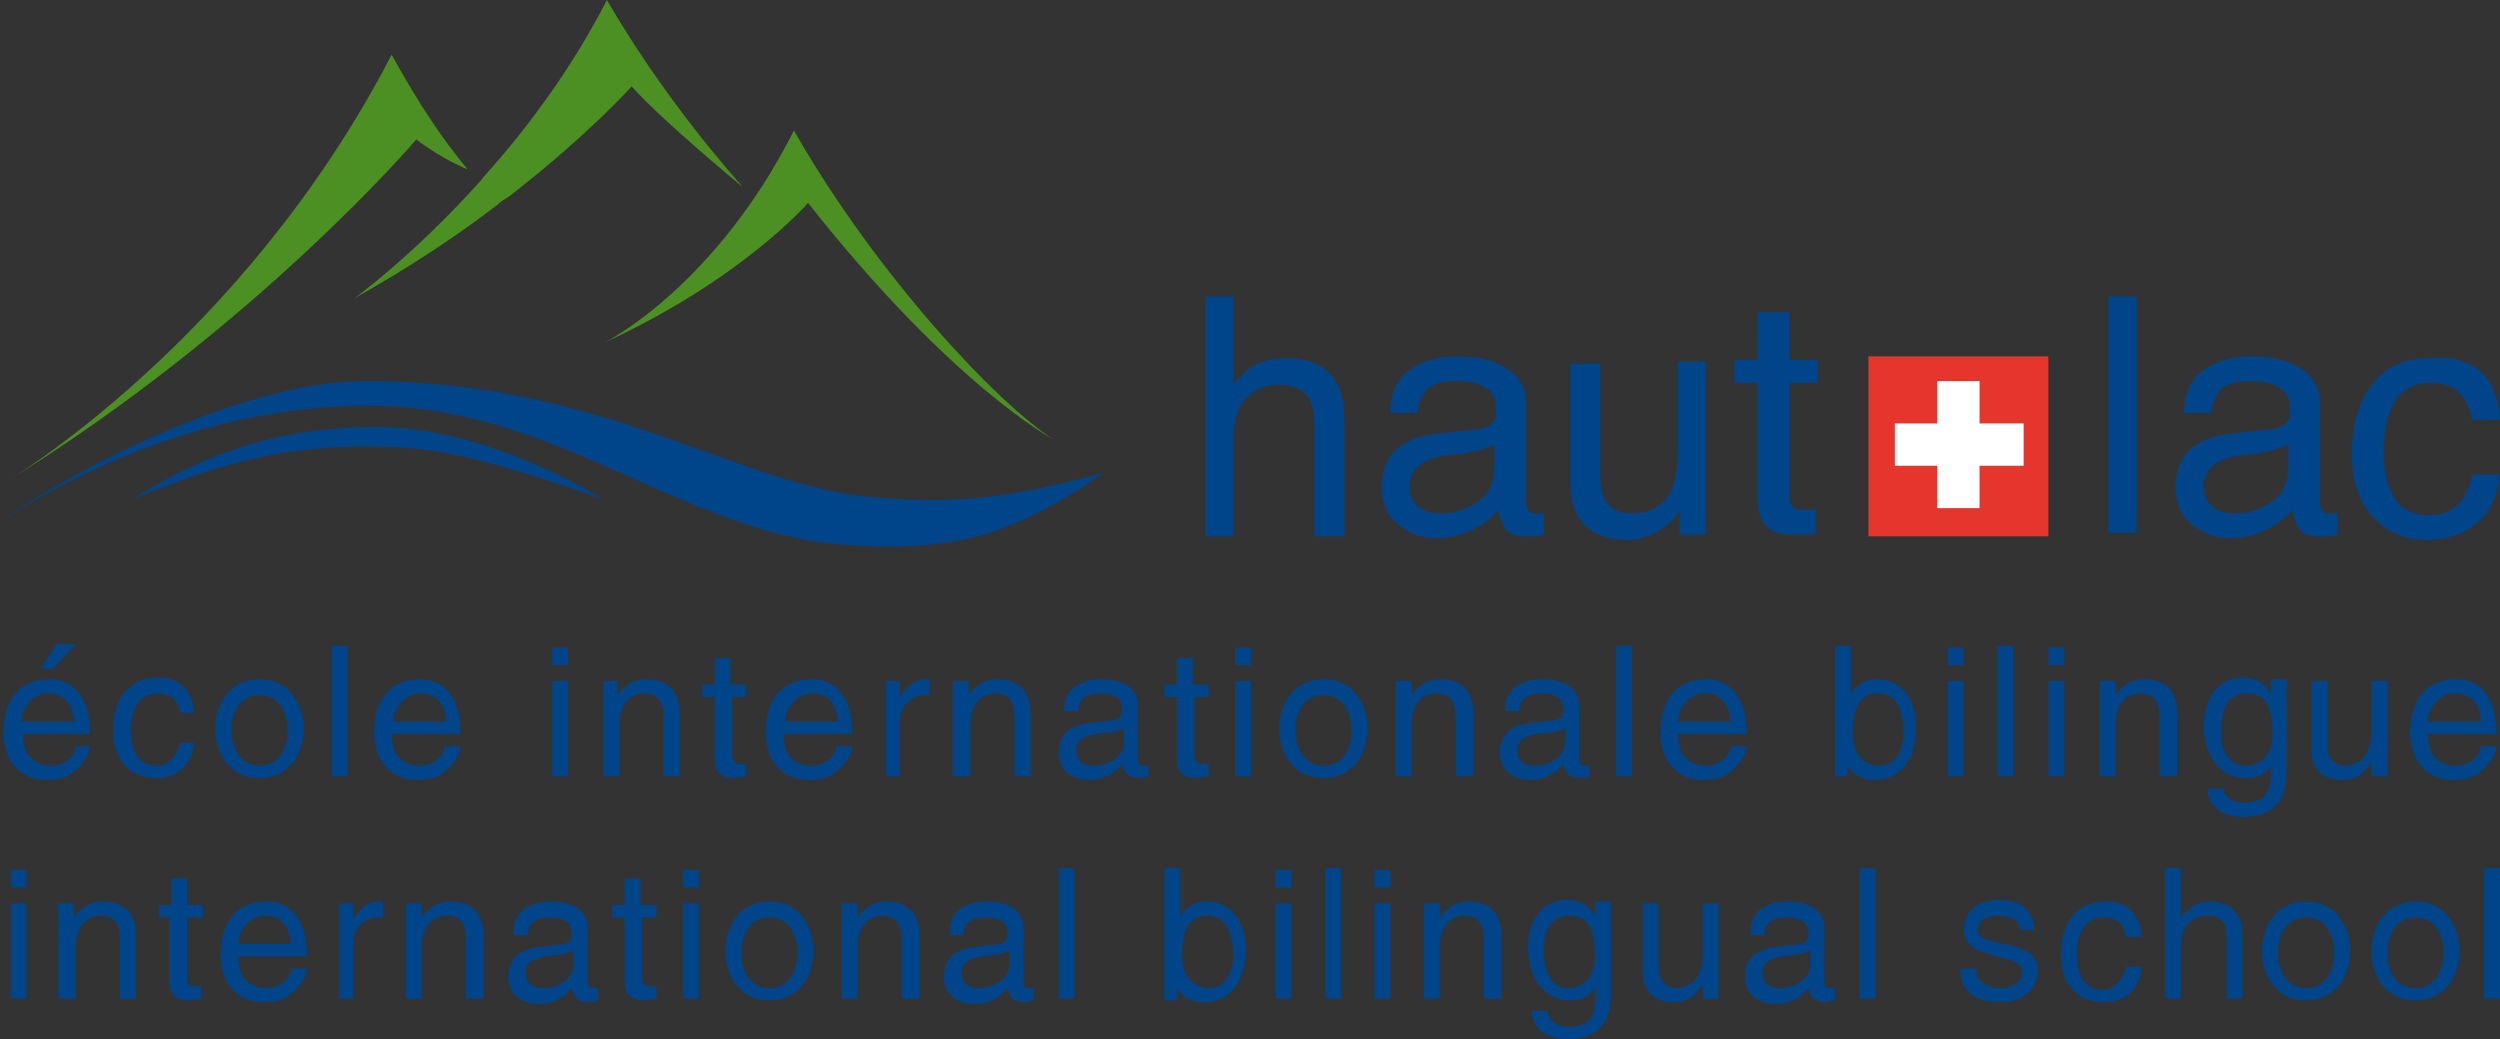 <?xml version="1.0" encoding="utf-8"?>
<!-- Generator: Adobe Illustrator 23.0.6, SVG Export Plug-In . SVG Version: 6.00 Build 0)  -->
<svg version="1.1" id="Calque_1" xmlns="http://www.w3.org/2000/svg" xmlns:xlink="http://www.w3.org/1999/xlink" x="0px" y="0px"
	 viewBox="0 0 141.7 58.9" style="enable-background:new 0 0 141.7 58.9;" xml:space="preserve">
<rect x="0" y="0" width="141.7" height="58.9" fill="#333333" stroke="none"/>
<style type="text/css">
	.st0{fill:#004489;}
	.st1{fill:#E5352C;}
	.st2{fill:#FFFFFF;}
	.st3{fill:#4C8F22;}
</style>
<g>
	<path class="st0" d="M61.7,27.9C61.7,27.9,61.7,27.9,61.7,27.9C61.7,27.9,61.8,27.8,61.7,27.9C61.7,27.8,61.7,27.8,61.7,27.9z"/>
	<g>
		<path class="st0" d="M68.3,16.8h1.6v5c0.4-0.5,0.7-0.8,1-1c0.5-0.3,1.2-0.5,2-0.5c1.4,0,2.4,0.5,2.9,1.5c0.3,0.5,0.4,1.3,0.4,2.3
			v6.3h-1.7v-6.2c0-0.7-0.1-1.2-0.3-1.6c-0.3-0.5-0.9-0.8-1.7-0.8c-0.7,0-1.3,0.2-1.8,0.7c-0.6,0.5-0.8,1.4-0.8,2.7v5.2h-1.6V16.8z"
			/>
		<path class="st0" d="M83.9,24.3c0.4-0.1,0.6-0.2,0.8-0.5c0.1-0.1,0.1-0.4,0.1-0.6c0-0.6-0.2-1-0.6-1.2c-0.4-0.3-1-0.4-1.7-0.4
			c-0.9,0-1.5,0.2-1.8,0.7c-0.2,0.3-0.3,0.6-0.4,1.1h-1.5c0-1.2,0.4-2,1.2-2.5c0.7-0.5,1.6-0.7,2.6-0.7c1.1,0,2.1,0.2,2.8,0.7
			c0.7,0.4,1.1,1.1,1.1,2v5.6c0,0.2,0,0.3,0.1,0.4c0.1,0.1,0.2,0.2,0.4,0.2c0.1,0,0.2,0,0.2,0c0.1,0,0.2,0,0.3,0v1.2
			c-0.3,0.1-0.4,0.1-0.6,0.1c-0.1,0-0.3,0-0.5,0c-0.6,0-1-0.2-1.2-0.6c-0.1-0.2-0.2-0.5-0.3-0.9c-0.3,0.4-0.8,0.8-1.4,1.1
			c-0.6,0.3-1.3,0.5-2.1,0.5c-0.9,0-1.6-0.3-2.2-0.8c-0.6-0.5-0.9-1.2-0.9-2.1c0-0.9,0.3-1.6,0.8-2.1c0.6-0.5,1.3-0.8,2.2-0.9
			L83.9,24.3z M80.4,28.7c0.3,0.3,0.8,0.4,1.2,0.4c0.6,0,1.1-0.1,1.7-0.4c0.9-0.4,1.4-1.2,1.4-2.2v-1.3c-0.2,0.1-0.5,0.2-0.8,0.3
			c-0.3,0.1-0.6,0.1-0.9,0.2l-1,0.1c-0.6,0.1-1,0.2-1.3,0.4c-0.5,0.3-0.8,0.7-0.8,1.4C79.9,28.1,80.1,28.5,80.4,28.7z"/>
		<path class="st0" d="M90.7,20.5v6.5c0,0.5,0.1,0.9,0.2,1.2c0.3,0.6,0.8,0.9,1.6,0.9c1.1,0,1.9-0.5,2.3-1.5
			c0.2-0.5,0.3-1.3,0.3-2.3v-4.8h1.6v9.8h-1.5l0-1.4c-0.2,0.4-0.5,0.7-0.8,0.9c-0.6,0.5-1.4,0.8-2.2,0.8c-1.4,0-2.3-0.5-2.8-1.4
			c-0.3-0.5-0.4-1.2-0.4-2v-6.6H90.7z"/>
		<path class="st0" d="M99.7,17.7h1.7v2.7h1.6v1.3h-1.6v6.4c0,0.3,0.1,0.6,0.3,0.7c0.1,0.1,0.3,0.1,0.6,0.1c0.1,0,0.2,0,0.3,0
			c0.1,0,0.2,0,0.3,0v1.3c-0.2,0.1-0.4,0.1-0.6,0.1c-0.2,0-0.4,0-0.7,0c-0.8,0-1.3-0.2-1.6-0.6c-0.3-0.4-0.4-0.9-0.4-1.5v-6.5h-1.3
			v-1.3h1.3V17.7z"/>
		<path class="st0" d="M119.5,16.8h1.6v13.4h-1.6V16.8z"/>
		<path class="st0" d="M128.9,24.3c0.4-0.1,0.6-0.2,0.8-0.5c0.1-0.1,0.1-0.4,0.1-0.6c0-0.6-0.2-1-0.6-1.2c-0.4-0.3-1-0.4-1.7-0.4
			c-0.9,0-1.5,0.2-1.8,0.7c-0.2,0.3-0.3,0.6-0.4,1.1h-1.5c0-1.2,0.4-2,1.2-2.5c0.8-0.5,1.6-0.7,2.6-0.7c1.1,0,2.1,0.2,2.8,0.7
			c0.7,0.4,1.1,1.1,1.1,2v5.6c0,0.2,0,0.3,0.1,0.4c0.1,0.1,0.2,0.2,0.4,0.2c0.1,0,0.2,0,0.2,0c0.1,0,0.2,0,0.3,0v1.2
			c-0.3,0.1-0.5,0.1-0.6,0.1c-0.1,0-0.3,0-0.5,0c-0.6,0-1-0.2-1.2-0.6c-0.1-0.2-0.2-0.5-0.3-0.9c-0.3,0.4-0.8,0.8-1.4,1.1
			c-0.6,0.3-1.3,0.5-2.1,0.5c-0.9,0-1.6-0.3-2.2-0.8c-0.6-0.5-0.9-1.2-0.9-2.1c0-0.9,0.3-1.6,0.8-2.1c0.6-0.5,1.3-0.8,2.2-0.9
			L128.9,24.3z M125.4,28.7c0.3,0.3,0.8,0.4,1.2,0.4c0.6,0,1.1-0.1,1.7-0.4c0.9-0.4,1.4-1.2,1.4-2.2v-1.3c-0.2,0.1-0.5,0.2-0.8,0.3
			c-0.3,0.1-0.6,0.1-0.9,0.2l-1,0.1c-0.6,0.1-1,0.2-1.3,0.4c-0.5,0.3-0.8,0.7-0.8,1.4C124.9,28.1,125.1,28.5,125.4,28.7z"/>
		<path class="st0" d="M140.5,21c0.7,0.5,1.1,1.5,1.2,2.8h-1.6c-0.1-0.6-0.3-1.1-0.7-1.5c-0.3-0.4-0.9-0.6-1.7-0.6
			c-1,0-1.8,0.5-2.2,1.5c-0.3,0.7-0.4,1.5-0.4,2.5c0,1,0.2,1.8,0.6,2.5c0.4,0.7,1.1,1,2,1c0.7,0,1.2-0.2,1.6-0.6
			c0.4-0.4,0.7-1,0.8-1.7h1.6c-0.2,1.3-0.6,2.2-1.4,2.8c-0.7,0.6-1.7,0.9-2.8,0.9c-1.3,0-2.3-0.5-3.1-1.4c-0.8-0.9-1.1-2.1-1.1-3.5
			c0-1.7,0.4-3,1.2-4c0.8-1,1.9-1.4,3.2-1.4C138.9,20.2,139.8,20.4,140.5,21z"/>
		<g>
			<rect x="105.9" y="20.2" class="st1" width="10.2" height="10.2"/>
			<polygon class="st2" points="107.4,24 109.8,24 109.8,21.6 112.2,21.6 112.2,24 114.7,24 114.7,26.4 112.2,26.4 112.2,28.8 
				109.8,28.8 109.8,26.4 107.4,26.4 			"/>
		</g>
	</g>
	<g>
		<path class="st0" d="M48.2,30.9c-9.4-0.5-16.8-8.1-27.7-7.9C9,23.1,0,29.6,0,29.6c2.6-2,13-8,20.8-8c13.5,0,21.3,6.1,28.9,6.6
			c2.9,0.2,6,0.5,12.8-1.4c0,0-3,2.3-6.4,3.4C53.7,30.9,51.6,31.1,48.2,30.9z"/>
		<path class="st0" d="M7.5,28.3c4.8-3.1,9.3-4.1,13.8-4.1c4.2,0,8.8,1.7,12.9,4.1c-7.8-2.7-9.9-3-13.8-3
			C16.4,25.4,13.3,25.9,7.5,28.3z"/>
		<path class="st3" d="M22.2,3.1c-8.5,16.4-22,24.3-22,24.3C14.5,18.6,23.6,7.9,23.6,7.9c1.4,1.1,2.9,1.7,2.9,1.7
			C25.1,7.9,23.8,6,22.2,3.1z"/>
		<path class="st3" d="M34.4,0c-1.9,3.7-4.3,7-6.7,9.7c-0.2,0.2-0.4,0.5-0.6,0.7c-3.7,4.1-7,6.5-7,6.5c3.2-1.8,5.9-3.6,8.1-5.3
			c0.2-0.2,0.4-0.3,0.7-0.5c4.5-3.5,6.9-6.2,6.9-6.2c1.9,2.1,6.3,5.7,6.3,5.7C39.8,8,36.9,4.3,34.4,0z"/>
		<path class="st3" d="M45,7.4c-4.5,8.9-10.7,12-10.7,12c7.8-3.6,11.5-7.9,11.5-7.9C54,21.9,59.7,24.9,59.7,24.9
			C56.7,23,49.8,15.8,45,7.4z"/>
	</g>
	<g>
		<path class="st0" d="M5.1,42.3c0,0.3-0.3,1-1,1.5c-0.2,0.2-0.6,0.4-1.5,0.4c-1.5,0-2.4-1.1-2.4-2.7c0-1.7,0.8-3,2.6-3
			c1.5,0,2.3,1.2,2.3,3.1H1.3c0,1.1,0.5,1.8,1.6,1.8c0.9,0,1.4-0.7,1.4-1.1H5.1z M4.2,40.9c-0.1-0.8-0.4-1.6-1.5-1.6
			c-0.8,0-1.5,0.8-1.5,1.6H4.2z M3,37.9H2.3l0.9-1.4h1.1L3,37.9z"/>
		<path class="st0" d="M10.2,40.4c-0.1-0.7-0.5-1.1-1.3-1.1c-1.1,0-1.5,1.1-1.5,2c0,0.9,0.2,2.1,1.5,2.1c0.6,0,1.1-0.5,1.3-1.3H11
			c-0.1,0.9-0.6,2-2.2,2c-1.5,0-2.4-1.1-2.4-2.7c0-1.7,0.8-3,2.6-3c1.4,0,1.9,1,2,2H10.2z"/>
		<path class="st0" d="M14.7,38.5c1.7,0,2.5,1.4,2.5,2.8c0,1.4-0.8,2.8-2.5,2.8c-1.7,0-2.5-1.4-2.5-2.8C12.2,39.9,13,38.5,14.7,38.5
			z M14.7,43.4c1.3,0,1.6-1.3,1.6-2c0-0.7-0.3-2-1.6-2c-1.3,0-1.6,1.3-1.6,2C13.1,42,13.4,43.4,14.7,43.4z"/>
		<path class="st0" d="M19.7,44h-0.9v-7.4h0.9V44z"/>
		<path class="st0" d="M26.1,42.3c0,0.3-0.3,1-1,1.5c-0.2,0.2-0.6,0.4-1.5,0.4c-1.5,0-2.4-1.1-2.4-2.7c0-1.7,0.8-3,2.6-3
			c1.5,0,2.3,1.2,2.3,3.1h-3.9c0,1.1,0.5,1.8,1.6,1.8c0.9,0,1.4-0.7,1.4-1.1H26.1z M25.3,40.9c-0.1-0.8-0.4-1.6-1.5-1.6
			c-0.8,0-1.5,0.8-1.5,1.6H25.3z"/>
		<path class="st0" d="M31.3,37.7v-1h0.9v1H31.3z M32.2,44h-0.9v-5.4h0.9V44z"/>
		<path class="st0" d="M38.5,44h-0.9v-3.3c0-0.9-0.3-1.4-1.1-1.4c-0.5,0-1.4,0.3-1.4,1.8V44h-0.9v-5.4H35v0.8h0
			c0.2-0.3,0.7-0.9,1.6-0.9c0.8,0,1.9,0.3,1.9,1.9V44z"/>
		<path class="st0" d="M41.5,39.4v3.5c0,0.4,0.4,0.4,0.5,0.4h0.3V44c-0.3,0-0.6,0.1-0.7,0.1c-0.9,0-1.1-0.5-1.1-1.1v-3.5h-0.7v-0.7
			h0.7v-1.5h0.9v1.5h0.9v0.7H41.5z"/>
		<path class="st0" d="M48.3,42.3c0,0.3-0.3,1-1,1.5c-0.2,0.2-0.6,0.4-1.5,0.4c-1.5,0-2.4-1.1-2.4-2.7c0-1.7,0.8-3,2.6-3
			c1.5,0,2.3,1.2,2.3,3.1h-3.9c0,1.1,0.5,1.8,1.6,1.8c0.9,0,1.4-0.7,1.4-1.1H48.3z M47.5,40.9c-0.1-0.8-0.4-1.6-1.5-1.6
			c-0.8,0-1.5,0.8-1.5,1.6H47.5z"/>
		<path class="st0" d="M51.1,44h-0.9v-5.4H51v0.9h0c0.4-0.6,0.8-1,1.5-1c0.1,0,0.2,0,0.2,0v0.9h-0.3c-0.8,0-1.4,0.7-1.4,1.4V44z"/>
		<path class="st0" d="M58.4,44h-0.9v-3.3c0-0.9-0.3-1.4-1.1-1.4c-0.5,0-1.4,0.3-1.4,1.8V44H54v-5.4h0.9v0.8h0
			c0.2-0.3,0.7-0.9,1.6-0.9c0.8,0,1.9,0.3,1.9,1.9V44z"/>
		<path class="st0" d="M60.3,40.3c0-1.3,0.9-1.8,2.2-1.8c0.4,0,2,0.1,2,1.5v3.1c0,0.2,0.1,0.3,0.3,0.3c0.1,0,0.2,0,0.3,0V44
			c-0.2,0-0.3,0.1-0.5,0.1c-0.8,0-0.9-0.4-1-0.8c-0.3,0.4-0.9,0.9-1.9,0.9c-1,0-1.7-0.6-1.7-1.5c0-0.5,0.1-1.5,1.6-1.7l1.5-0.2
			c0.2,0,0.5-0.1,0.5-0.6c0-0.6-0.4-0.9-1.3-0.9c-1,0-1.2,0.6-1.2,1H60.3z M63.6,41.3c-0.1,0.1-0.4,0.2-1.5,0.3
			c-0.4,0.1-1.1,0.2-1.1,0.9c0,0.6,0.3,0.9,1,0.9c0.8,0,1.7-0.5,1.7-1.3V41.3z"/>
		<path class="st0" d="M67.7,39.4v3.5c0,0.4,0.4,0.4,0.5,0.4h0.3V44c-0.3,0-0.6,0.1-0.7,0.1c-0.9,0-1.1-0.5-1.1-1.1v-3.5H66v-0.7
			h0.7v-1.5h0.9v1.5h0.9v0.7H67.7z"/>
		<path class="st0" d="M70,37.7v-1h0.9v1H70z M70.9,44H70v-5.4h0.9V44z"/>
		<path class="st0" d="M75,38.5c1.7,0,2.5,1.4,2.5,2.8c0,1.4-0.8,2.8-2.5,2.8c-1.7,0-2.5-1.4-2.5-2.8C72.5,39.9,73.3,38.5,75,38.5z
			 M75,43.4c1.3,0,1.6-1.3,1.6-2c0-0.7-0.3-2-1.6-2c-1.3,0-1.6,1.3-1.6,2C73.4,42,73.7,43.4,75,43.4z"/>
		<path class="st0" d="M83.4,44h-0.9v-3.3c0-0.9-0.3-1.4-1.1-1.4c-0.5,0-1.4,0.3-1.4,1.8V44h-0.9v-5.4h0.9v0.8h0
			c0.2-0.3,0.7-0.9,1.6-0.9c0.8,0,1.9,0.3,1.9,1.9V44z"/>
		<path class="st0" d="M85.3,40.3c0-1.3,0.9-1.8,2.2-1.8c0.4,0,2,0.1,2,1.5v3.1c0,0.2,0.1,0.3,0.3,0.3c0.1,0,0.2,0,0.3,0V44
			c-0.2,0-0.3,0.1-0.5,0.1c-0.8,0-0.9-0.4-1-0.8c-0.3,0.4-0.9,0.9-1.9,0.9c-1,0-1.7-0.6-1.7-1.5c0-0.5,0.1-1.5,1.6-1.7l1.5-0.2
			c0.2,0,0.5-0.1,0.5-0.6c0-0.6-0.4-0.9-1.3-0.9c-1,0-1.2,0.6-1.2,1H85.3z M88.6,41.3c-0.1,0.1-0.4,0.2-1.5,0.3
			c-0.4,0.1-1.1,0.2-1.1,0.9c0,0.6,0.3,0.9,1,0.9c0.8,0,1.7-0.5,1.7-1.3V41.3z"/>
		<path class="st0" d="M92.5,44h-0.9v-7.4h0.9V44z"/>
		<path class="st0" d="M99,42.3c0,0.3-0.3,1-1,1.5c-0.2,0.2-0.6,0.4-1.5,0.4c-1.5,0-2.4-1.1-2.4-2.7c0-1.7,0.8-3,2.6-3
			c1.5,0,2.3,1.2,2.3,3.1h-3.9c0,1.1,0.5,1.8,1.6,1.8c0.9,0,1.4-0.7,1.4-1.1H99z M98.1,40.9c-0.1-0.8-0.4-1.6-1.5-1.6
			c-0.8,0-1.5,0.8-1.5,1.6H98.1z"/>
		<path class="st0" d="M104,44v-7.4h0.9v2.7h0c0.4-0.6,0.9-0.8,1.5-0.8c1.4,0,2.2,1.2,2.2,2.7c0,1.3-0.5,3-2.4,3
			c-0.9,0-1.3-0.5-1.5-0.8h0V44H104z M106.4,39.3c-1.3,0-1.4,1.4-1.4,2.3c0,1.4,0.9,1.8,1.5,1.8c1,0,1.4-0.9,1.4-2.1
			C107.8,40.6,107.7,39.3,106.4,39.3z"/>
		<path class="st0" d="M110.4,37.7v-1h0.9v1H110.4z M111.3,44h-0.9v-5.4h0.9V44z"/>
		<path class="st0" d="M114.1,44h-0.9v-7.4h0.9V44z"/>
		<path class="st0" d="M116.1,37.7v-1h0.9v1H116.1z M117,44h-0.9v-5.4h0.9V44z"/>
		<path class="st0" d="M123.3,44h-0.9v-3.3c0-0.9-0.3-1.4-1.1-1.4c-0.5,0-1.4,0.3-1.4,1.8V44h-0.9v-5.4h0.9v0.8h0
			c0.2-0.3,0.7-0.9,1.6-0.9c0.8,0,1.9,0.3,1.9,1.9V44z"/>
		<path class="st0" d="M129.6,43.6c0,0.8,0,2.7-2.5,2.7c-0.6,0-1.9-0.2-2-1.6h0.9c0.2,0.8,1,0.8,1.2,0.8c1.6,0,1.5-1.2,1.5-1.9v-0.2
			h0v0c-0.2,0.4-0.7,0.7-1.4,0.7c-1.8,0-2.4-1.7-2.4-3c0-1.5,0.8-2.7,2.2-2.7c1,0,1.4,0.6,1.6,0.9h0v-0.8h0.9V43.6z M127.3,43.4
			c0.6,0,1.5-0.4,1.5-1.8c0-0.9-0.1-2.3-1.4-2.3c-1.4,0-1.5,1.3-1.5,2C125.8,42.5,126.3,43.4,127.3,43.4z"/>
		<path class="st0" d="M134.4,44v-0.8l0,0c-0.4,0.6-0.8,1-1.7,1c-0.8,0-1.7-0.4-1.7-1.7v-3.9h0.9v3.6c0,0.9,0.5,1.2,1,1.2
			c1.1,0,1.5-1,1.5-1.8v-3h0.9V44H134.4z"/>
		<path class="st0" d="M141.5,42.3c0,0.3-0.3,1-1,1.5c-0.2,0.2-0.6,0.4-1.5,0.4c-1.5,0-2.4-1.1-2.4-2.7c0-1.7,0.8-3,2.6-3
			c1.5,0,2.3,1.2,2.3,3.1h-3.9c0,1.1,0.5,1.8,1.6,1.8c0.9,0,1.4-0.7,1.4-1.1H141.5z M140.6,40.9c0-0.8-0.4-1.6-1.5-1.6
			c-0.8,0-1.5,0.8-1.5,1.6H140.6z"/>
		<path class="st0" d="M0.6,50.3v-1h0.9v1H0.6z M1.5,56.6H0.6v-5.4h0.9V56.6z"/>
		<path class="st0" d="M7.7,56.6H6.8v-3.3c0-0.9-0.3-1.4-1.1-1.4c-0.5,0-1.4,0.3-1.4,1.8v2.9H3.3v-5.4h0.9V52h0
			c0.2-0.3,0.7-0.9,1.6-0.9c0.8,0,1.9,0.3,1.9,1.9V56.6z"/>
		<path class="st0" d="M10.6,52v3.5c0,0.4,0.4,0.4,0.5,0.4h0.3v0.7c-0.3,0-0.6,0.1-0.7,0.1c-0.9,0-1.1-0.5-1.1-1.1V52H9v-0.7h0.7
			v-1.5h0.9v1.5h0.9V52H10.6z"/>
		<path class="st0" d="M17.4,54.9c0,0.3-0.3,1-1,1.5c-0.2,0.2-0.6,0.4-1.5,0.4c-1.5,0-2.4-1.1-2.4-2.7c0-1.7,0.8-3,2.6-3
			c1.5,0,2.3,1.2,2.3,3.1h-3.9c0,1.1,0.5,1.8,1.6,1.8c0.9,0,1.4-0.7,1.4-1.1H17.4z M16.5,53.5c-0.1-0.8-0.4-1.6-1.5-1.6
			c-0.8,0-1.5,0.8-1.5,1.6H16.5z"/>
		<path class="st0" d="M20.1,56.6h-0.9v-5.4H20v0.9h0c0.4-0.6,0.8-1,1.5-1c0.1,0,0.2,0,0.2,0v0.9h-0.3c-0.8,0-1.4,0.7-1.4,1.4V56.6z
			"/>
		<path class="st0" d="M27.3,56.6h-0.9v-3.3c0-0.9-0.3-1.4-1.1-1.4c-0.5,0-1.4,0.3-1.4,1.8v2.9h-0.9v-5.4h0.9V52h0
			c0.2-0.3,0.7-0.9,1.6-0.9c0.8,0,1.9,0.3,1.9,1.9V56.6z"/>
		<path class="st0" d="M29.1,52.9c0-1.3,0.9-1.8,2.2-1.8c0.4,0,2,0.1,2,1.5v3.1c0,0.2,0.1,0.3,0.3,0.3c0.1,0,0.2,0,0.3,0v0.7
			c-0.2,0-0.3,0.1-0.5,0.1c-0.8,0-0.9-0.4-1-0.8c-0.3,0.4-0.9,0.9-1.9,0.9c-1,0-1.7-0.6-1.7-1.5c0-0.5,0.1-1.5,1.6-1.7l1.5-0.2
			c0.2,0,0.5-0.1,0.5-0.6c0-0.6-0.4-0.9-1.3-0.9c-1,0-1.2,0.6-1.2,1H29.1z M32.4,53.9c-0.1,0.1-0.4,0.2-1.5,0.3
			c-0.4,0.1-1.1,0.2-1.1,0.9c0,0.6,0.3,0.9,1,0.9c0.8,0,1.7-0.5,1.7-1.3V53.9z"/>
		<path class="st0" d="M36.4,52v3.5c0,0.4,0.4,0.4,0.5,0.4h0.3v0.7c-0.3,0-0.6,0.1-0.7,0.1c-0.9,0-1.1-0.5-1.1-1.1V52h-0.7v-0.7h0.7
			v-1.5h0.9v1.5h0.9V52H36.4z"/>
		<path class="st0" d="M38.7,50.3v-1h0.9v1H38.7z M39.6,56.6h-0.9v-5.4h0.9V56.6z"/>
		<path class="st0" d="M43.6,51.1c1.7,0,2.5,1.4,2.5,2.8c0,1.4-0.8,2.8-2.5,2.8c-1.7,0-2.5-1.4-2.5-2.8
			C41.1,52.5,41.9,51.1,43.6,51.1z M43.6,56c1.3,0,1.6-1.3,1.6-2s-0.3-2-1.6-2c-1.3,0-1.6,1.3-1.6,2S42.3,56,43.6,56z"/>
		<path class="st0" d="M52,56.6h-0.9v-3.3c0-0.9-0.3-1.4-1.1-1.4c-0.5,0-1.4,0.3-1.4,1.8v2.9h-0.9v-5.4h0.9V52h0
			c0.2-0.3,0.7-0.9,1.6-0.9c0.8,0,1.9,0.3,1.9,1.9V56.6z"/>
		<path class="st0" d="M53.8,52.9c0-1.3,0.9-1.8,2.2-1.8c0.4,0,2,0.1,2,1.5v3.1c0,0.2,0.1,0.3,0.3,0.3c0.1,0,0.2,0,0.3,0v0.7
			c-0.2,0-0.3,0.1-0.5,0.1c-0.8,0-0.9-0.4-1-0.8c-0.3,0.4-0.9,0.9-1.9,0.9c-1,0-1.7-0.6-1.7-1.5c0-0.5,0.1-1.5,1.6-1.7l1.5-0.2
			c0.2,0,0.5-0.1,0.5-0.6c0-0.6-0.4-0.9-1.3-0.9c-1,0-1.2,0.6-1.2,1H53.8z M57.1,53.9c-0.1,0.1-0.4,0.2-1.5,0.3
			c-0.4,0.1-1.1,0.2-1.1,0.9c0,0.6,0.3,0.9,1,0.9c0.8,0,1.7-0.5,1.7-1.3V53.9z"/>
		<path class="st0" d="M60.9,56.6H60v-7.4h0.9V56.6z"/>
		<path class="st0" d="M66,56.6v-7.4h0.9v2.7h0c0.4-0.6,0.9-0.8,1.5-0.8c1.4,0,2.2,1.2,2.2,2.7c0,1.3-0.5,3-2.4,3
			c-0.9,0-1.3-0.5-1.5-0.8h0v0.7H66z M68.4,51.9c-1.3,0-1.4,1.4-1.4,2.3c0,1.4,0.9,1.8,1.5,1.8c1,0,1.4-0.9,1.4-2.1
			C69.8,53.2,69.7,51.9,68.4,51.9z"/>
		<path class="st0" d="M72.3,50.3v-1h0.9v1H72.3z M73.2,56.6h-0.9v-5.4h0.9V56.6z"/>
		<path class="st0" d="M76,56.6h-0.9v-7.4H76V56.6z"/>
		<path class="st0" d="M77.9,50.3v-1h0.9v1H77.9z M78.8,56.6h-0.9v-5.4h0.9V56.6z"/>
		<path class="st0" d="M85,56.6h-0.9v-3.3c0-0.9-0.3-1.4-1.1-1.4c-0.5,0-1.4,0.3-1.4,1.8v2.9h-0.9v-5.4h0.9V52h0
			c0.2-0.3,0.7-0.9,1.6-0.9c0.8,0,1.9,0.3,1.9,1.9V56.6z"/>
		<path class="st0" d="M91.3,56.2c0,0.8,0,2.7-2.5,2.7c-0.6,0-1.9-0.2-2-1.6h0.9c0.2,0.9,1,0.9,1.2,0.9c1.6,0,1.5-1.2,1.5-1.9V56h0
			v0c-0.2,0.4-0.7,0.7-1.4,0.7c-1.8,0-2.4-1.7-2.4-3c0-1.5,0.8-2.7,2.2-2.7c1,0,1.4,0.6,1.6,0.9h0v-0.8h0.9V56.2z M88.9,56
			c0.6,0,1.5-0.4,1.5-1.8c0-0.9-0.1-2.3-1.4-2.3c-1.4,0-1.5,1.3-1.5,2C87.5,55.1,87.9,56,88.9,56z"/>
		<path class="st0" d="M96.5,56.6v-0.8l0,0c-0.4,0.6-0.8,1-1.7,1c-0.8,0-1.7-0.4-1.7-1.7v-3.9h0.9v3.6c0,0.9,0.5,1.2,1,1.2
			c1.1,0,1.5-1,1.5-1.8v-3h0.9v5.4H96.5z"/>
		<path class="st0" d="M99.2,52.9c0-1.3,0.9-1.8,2.2-1.8c0.4,0,2,0.1,2,1.5v3.1c0,0.2,0.1,0.3,0.3,0.3c0.1,0,0.2,0,0.3,0v0.7
			c-0.2,0-0.3,0.1-0.5,0.1c-0.8,0-0.9-0.4-1-0.8c-0.3,0.4-0.9,0.9-1.9,0.9c-1,0-1.7-0.6-1.7-1.5c0-0.5,0.1-1.5,1.6-1.7l1.5-0.2
			c0.2,0,0.5-0.1,0.5-0.6c0-0.6-0.4-0.9-1.3-0.9c-1,0-1.2,0.6-1.2,1H99.2z M102.5,53.9c-0.1,0.1-0.4,0.2-1.5,0.3
			c-0.4,0.1-1.1,0.2-1.1,0.9c0,0.6,0.3,0.9,1,0.9c0.8,0,1.7-0.5,1.7-1.3V53.9z"/>
		<path class="st0" d="M106.3,56.6h-0.9v-7.4h0.9V56.6z"/>
		<path class="st0" d="M114.5,52.8c0-0.3-0.1-0.9-1.3-0.9c-0.3,0-1.1,0.1-1.1,0.8c0,0.4,0.3,0.5,1,0.7l0.9,0.2
			c1.1,0.3,1.5,0.7,1.5,1.4c0,1.1-0.9,1.8-2.1,1.8c-2.1,0-2.3-1.2-2.3-1.9h0.9c0,0.4,0.2,1.1,1.4,1.1c0.6,0,1.2-0.3,1.2-0.9
			c0-0.4-0.3-0.6-1.1-0.8l-1-0.3c-0.7-0.2-1.2-0.6-1.2-1.3c0-1.2,1-1.7,2-1.7c1.9,0,2,1.4,2,1.7H114.5z"/>
		<path class="st0" d="M120.5,53.1c-0.1-0.7-0.5-1.1-1.3-1.1c-1.1,0-1.5,1.1-1.5,2c0,0.9,0.2,2.1,1.5,2.1c0.6,0,1.1-0.5,1.3-1.3h0.9
			c-0.1,0.9-0.6,2-2.2,2c-1.5,0-2.4-1.1-2.4-2.7c0-1.7,0.8-3,2.6-3c1.4,0,1.9,1,2,2H120.5z"/>
		<path class="st0" d="M127.1,56.6h-0.9v-3.5c0-0.7-0.2-1.2-1.1-1.2c-0.7,0-1.5,0.4-1.5,1.8v2.9h-0.9v-7.4h0.9V52h0
			c0.3-0.3,0.7-0.9,1.6-0.9c0.8,0,1.9,0.3,1.9,1.9V56.6z"/>
		<path class="st0" d="M130.7,51.1c1.7,0,2.5,1.4,2.5,2.8c0,1.4-0.8,2.8-2.5,2.8c-1.7,0-2.5-1.4-2.5-2.8
			C128.2,52.5,129,51.1,130.7,51.1z M130.7,56c1.3,0,1.6-1.3,1.6-2s-0.3-2-1.6-2c-1.3,0-1.6,1.3-1.6,2S129.4,56,130.7,56z"/>
		<path class="st0" d="M136.9,51.1c1.7,0,2.5,1.4,2.5,2.8c0,1.4-0.8,2.8-2.5,2.8c-1.7,0-2.5-1.4-2.5-2.8
			C134.4,52.5,135.2,51.1,136.9,51.1z M136.9,56c1.3,0,1.6-1.3,1.6-2s-0.3-2-1.6-2c-1.3,0-1.6,1.3-1.6,2S135.6,56,136.9,56z"/>
		<path class="st0" d="M141.7,56.6h-0.9v-7.4h0.9V56.6z"/>
	</g>
</g>
</svg>
